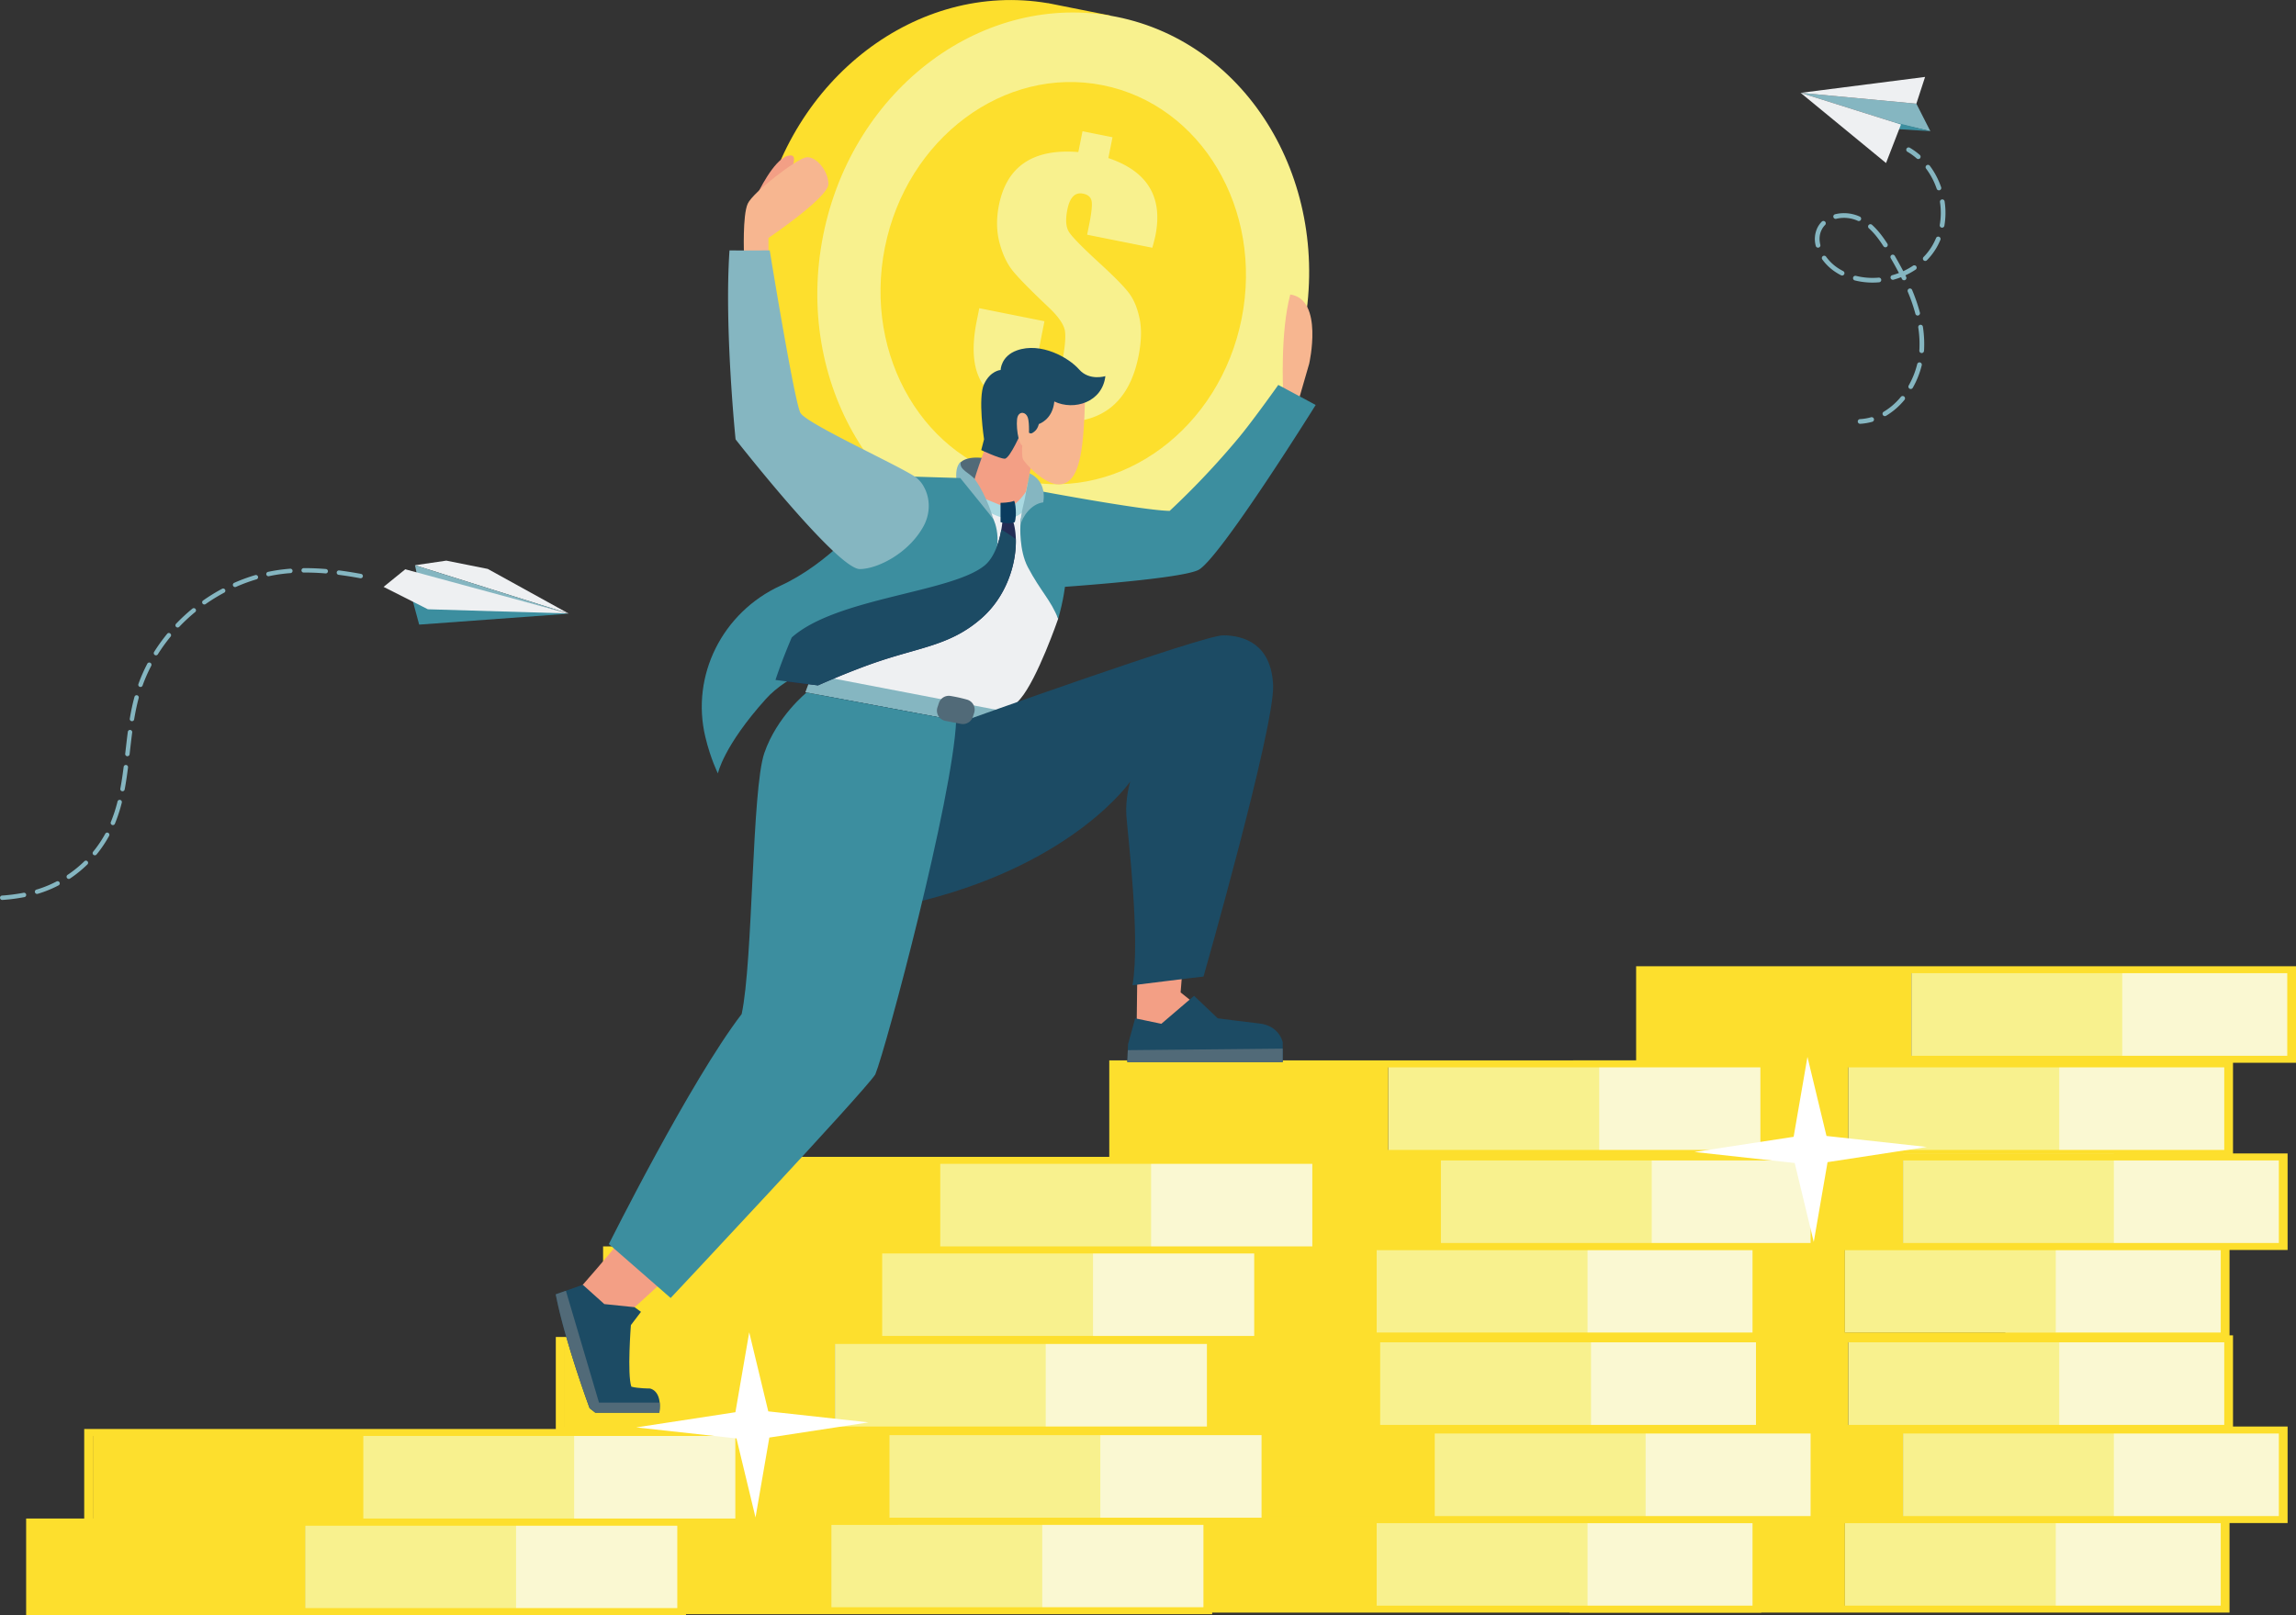 <svg id="_ŽÓť_1" data-name="—ŽÓť_1" xmlns="http://www.w3.org/2000/svg" viewBox="0 0 2939.45 2068.26"><rect x="0" y="0" width="2939.45" height="2068.26" fill="#333333" stroke="none"/><defs><style>.cls-1{fill:#fddf2d;}.cls-2{fill:#faf8d2;}.cls-3{fill:#f8f18e;}.cls-4{fill:#fff;}.cls-5{fill:#f39f85;}.cls-6{fill:#f7b690;}.cls-7{fill:#3c8e9f;}.cls-8{fill:#eef0f2;}.cls-9{fill:#85b6c1;}.cls-10{fill:#516a78;}.cls-11{fill:#1c4b64;}.cls-12{fill:#aad9e1;}.cls-13{fill:#232c54;}.cls-14{fill:#0a3c5f;}</style></defs><rect class="cls-1" x="2019.6" y="1362.44" width="346.82" height="114.68"/><rect class="cls-2" x="2571.81" y="1362.44" width="281.38" height="114.68"/><rect class="cls-3" x="2366.42" y="1362.44" width="269.93" height="114.68"/><path class="cls-1" d="M3223.7,1918.32H2378.9V1794.7h844.8Zm-833.59-8.94h822.38V1803.64H2390.11Z" transform="translate(-364.9 -436.73)"/><rect class="cls-1" x="2100.25" y="1241.83" width="346.82" height="114.68"/><rect class="cls-2" x="2652.47" y="1241.83" width="281.38" height="114.68"/><rect class="cls-3" x="2447.08" y="1241.83" width="269.93" height="114.68"/><path class="cls-1" d="M3304.36,1797.7H2459.55V1674.09h844.81Zm-833.6-8.93h822.39V1683H2470.76Z" transform="translate(-364.9 -436.73)"/><rect class="cls-1" x="2015.14" y="1945.97" width="346.82" height="114.68"/><rect class="cls-2" x="2567.35" y="1945.97" width="281.38" height="114.68"/><rect class="cls-3" x="2361.96" y="1945.97" width="269.94" height="114.68"/><path class="cls-1" d="M3219.24,2501.85h-844.8V2378.24h844.8Zm-833.59-8.94H3208V2387.17H2385.65Z" transform="translate(-364.9 -436.73)"/><rect class="cls-1" x="2089.49" y="1831.3" width="346.82" height="114.68"/><rect class="cls-2" x="2641.7" y="1831.3" width="281.38" height="114.68"/><rect class="cls-3" x="2436.31" y="1831.3" width="269.94" height="114.68"/><path class="cls-1" d="M3293.59,2387.17h-844.8V2263.56h844.8ZM2460,2378.24h822.38V2272.5H2460Z" transform="translate(-364.9 -436.73)"/><rect class="cls-1" x="2019.6" y="1710.37" width="346.82" height="114.68"/><rect class="cls-2" x="2571.81" y="1710.37" width="281.38" height="114.68"/><rect class="cls-3" x="2366.42" y="1710.37" width="269.93" height="114.68"/><path class="cls-1" d="M3223.7,2270.4H2378.9V2146.79h844.8Zm-833.59-8.93h822.38V2155.73H2390.11Z" transform="translate(-364.9 -436.73)"/><rect class="cls-1" x="2015.14" y="1596.26" width="346.82" height="114.68"/><rect class="cls-2" x="2567.35" y="1596.26" width="281.38" height="114.68"/><rect class="cls-3" x="2361.96" y="1592.11" width="269.94" height="114.68"/><path class="cls-1" d="M3219.24,2152.14h-844.8V2028.53h844.8Zm-833.59-8.94H3208V2037.46H2385.65Z" transform="translate(-364.9 -436.73)"/><rect class="cls-1" x="2089.49" y="1481.59" width="346.82" height="114.68"/><rect class="cls-2" x="2641.7" y="1481.59" width="281.38" height="114.68"/><rect class="cls-3" x="2436.31" y="1477.43" width="269.94" height="114.68"/><path class="cls-1" d="M3293.59,2037.46h-844.8V1913.85h844.8ZM2460,2028.53h822.38V1922.79H2460Z" transform="translate(-364.9 -436.73)"/><rect class="cls-1" x="1424.49" y="1945.97" width="346.82" height="114.68"/><rect class="cls-2" x="1967.9" y="1945.97" width="281.38" height="114.68"/><rect class="cls-3" x="1762.5" y="1945.97" width="269.94" height="114.68"/><path class="cls-1" d="M2619.78,2501.85H1775V2378.24h844.8Zm-833.59-8.94h822.38V2387.17H1786.19Z" transform="translate(-364.9 -436.73)"/><rect class="cls-1" x="1498.84" y="1831.3" width="346.82" height="114.68"/><rect class="cls-2" x="2042.24" y="1831.3" width="281.38" height="114.68"/><rect class="cls-3" x="1836.85" y="1831.3" width="269.94" height="114.68"/><path class="cls-1" d="M2694.13,2387.17h-844.8V2263.56h844.8Zm-833.59-8.93h822.38V2272.5H1860.54Z" transform="translate(-364.9 -436.73)"/><rect class="cls-1" x="1428.95" y="1714.53" width="346.82" height="114.68"/><rect class="cls-2" x="1972.36" y="1714.53" width="281.38" height="114.68"/><rect class="cls-3" x="1766.96" y="1714.53" width="269.94" height="114.68"/><path class="cls-1" d="M2624.24,2270.4h-844.8V2146.79h844.8Zm-833.59-8.93H2613V2155.73H1790.65Z" transform="translate(-364.9 -436.73)"/><rect class="cls-1" x="1424.49" y="1596.26" width="346.82" height="114.68"/><rect class="cls-2" x="1967.9" y="1596.26" width="281.38" height="114.68"/><rect class="cls-3" x="1762.5" y="1596.26" width="269.94" height="114.68"/><path class="cls-1" d="M2619.78,2152.14H1775V2028.53h844.8Zm-833.59-8.94h822.38V2037.46H1786.19Z" transform="translate(-364.9 -436.73)"/><rect class="cls-1" x="1498.84" y="1481.59" width="346.82" height="114.68"/><rect class="cls-2" x="2042.24" y="1481.59" width="281.38" height="114.68"/><rect class="cls-3" x="1844.73" y="1482.46" width="269.94" height="114.68"/><path class="cls-1" d="M2694.13,2037.46h-844.8V1913.85h844.8Zm-833.59-8.93h822.38V1922.79H1860.54Z" transform="translate(-364.9 -436.73)"/><rect class="cls-1" x="733.21" y="1947.37" width="346.82" height="114.68"/><rect class="cls-2" x="1264.92" y="1948.06" width="281.38" height="114.68"/><rect class="cls-3" x="1064.41" y="1948.94" width="269.93" height="114.68"/><path class="cls-1" d="M1916.81,2503.94H1072V2380.32h844.8ZM1083.22,2495H1905.6V2389.26H1083.22Z" transform="translate(-364.9 -436.73)"/><rect class="cls-1" x="802.63" y="1837.63" width="346.82" height="114.68"/><rect class="cls-2" x="1339.27" y="1833.38" width="281.38" height="114.68"/><rect class="cls-3" x="1138.76" y="1834.26" width="269.94" height="114.68"/><path class="cls-1" d="M1991.16,2389.26h-844.8V2265.65h844.8Zm-833.59-8.94H1980V2274.59H1157.57Z" transform="translate(-364.9 -436.73)"/><rect class="cls-1" x="721.98" y="1716.61" width="346.82" height="114.68"/><rect class="cls-2" x="1269.39" y="1716.61" width="281.38" height="114.68"/><rect class="cls-3" x="1068.87" y="1717.49" width="269.94" height="114.68"/><path class="cls-1" d="M1921.27,2272.49h-844.8V2148.87h844.8Zm-833.59-8.94h822.38V2157.81H1087.68Z" transform="translate(-364.9 -436.73)"/><rect class="cls-1" x="786.52" y="1600.61" width="346.82" height="114.68"/><rect class="cls-2" x="1329.92" y="1600.61" width="281.38" height="114.68"/><rect class="cls-3" x="1129.41" y="1601.49" width="269.94" height="114.68"/><path class="cls-1" d="M1981.81,2156.49H1137V2032.87h844.81Zm-833.6-8.94H1970.6V2041.81H1148.21Z" transform="translate(-364.9 -436.73)"/><rect class="cls-1" x="860.87" y="1485.94" width="346.82" height="114.68"/><rect class="cls-2" x="1404.27" y="1485.94" width="281.38" height="114.68"/><rect class="cls-3" x="1203.76" y="1486.81" width="269.94" height="114.68"/><path class="cls-1" d="M2056.16,2041.81h-844.8V1918.2h844.8Zm-833.59-8.94H2045V1927.14H1222.57Z" transform="translate(-364.9 -436.73)"/><rect class="cls-1" x="44.57" y="1948.42" width="346.82" height="114.68"/><rect class="cls-2" x="591.29" y="1949.11" width="281.38" height="114.68"/><rect class="cls-3" x="390.77" y="1948.99" width="269.94" height="114.68"/><path class="cls-1" d="M1243.17,2505H398.37V2381.37h844.8Zm-833.59-8.94H1232V2390.31H409.58Z" transform="translate(-364.9 -436.73)"/><rect class="cls-1" x="118.92" y="1833.74" width="346.82" height="114.68"/><rect class="cls-2" x="665.63" y="1834.43" width="281.38" height="114.68"/><rect class="cls-3" x="465.12" y="1834.31" width="269.94" height="114.68"/><path class="cls-1" d="M1317.52,2390.31H472.72V2266.7h844.8Zm-833.59-8.94h822.38V2275.64H483.93Z" transform="translate(-364.9 -436.73)"/><polygon class="cls-4" points="942.87 1842.05 814.52 1827.95 941.51 1808.51 959.19 1706.17 983.57 1807.42 1111.92 1821.52 984.93 1840.96 967.25 1943.29 942.87 1842.05"/><rect class="cls-1" x="1430.56" y="1362.44" width="346.82" height="114.68"/><rect class="cls-2" x="1977.96" y="1362.44" width="281.38" height="114.68"/><rect class="cls-3" x="1777.45" y="1363.32" width="269.93" height="114.68"/><path class="cls-1" d="M2629.85,1918.32h-844.8V1794.7h844.8Zm-833.59-8.94h822.38V1803.64H1796.26Z" transform="translate(-364.9 -436.73)"/><polygon class="cls-4" points="2297.67 1489.35 2169.32 1475.25 2296.3 1455.81 2313.99 1353.48 2338.36 1454.72 2466.72 1468.82 2339.73 1488.26 2322.05 1590.59 2297.67 1489.35"/><path class="cls-1" d="M1953.71,844.8c32.2-160.89-41.22-315.81-169.08-378.74l1.87-9.37-80.17-16,0,.1c-166.84-28.29-330.1,95.81-367.17,281.06s65.86,362.63,230.74,400.72l0,.12,80.17,16,1.88-9.4C1794.14,1120.43,1921.52,1005.68,1953.71,844.8Z" transform="translate(-364.9 -436.73)"/><ellipse class="cls-3" cx="1726.02" cy="799.23" rx="347.78" ry="313.38" transform="translate(238.73 1898.13) rotate(-78.68)"/><ellipse class="cls-1" cx="1726.02" cy="799.23" rx="258.43" ry="232.87" transform="translate(238.74 1898.13) rotate(-78.68)"/><path class="cls-3" d="M1840.14,754l-83.43-16.69,2.77-13.84q4.43-22.09,2.89-29.49t-11-9.29q-7.65-1.53-12.64,3.59t-7.36,16.89q-3.93,19.62,2.35,29,6.08,9.38,38.91,39.57,27.95,25.57,37.48,38.11t13.73,32.82q4.2,20.28-1.37,48.16-8.92,44.59-35.49,65.71T1716.25,977l-6.28,31.39-38.42-7.68L1678,968.3a102.13,102.13,0,0,1-53.3-37.4q-20.51-27.4-9.34-83.17l3.26-16.31,83.43,16.69L1698,868.56q-6.74,33.66-5.79,42.33t10.87,10.66q8.46,1.69,13.73-3.16t7.5-16q5.63-28.08,4.11-40.95t-21.58-31.71q-33.4-31.59-44.89-45.6t-17.4-36.45q-5.92-22.45-.76-48.27,7.47-37.38,32.9-54.41t68.75-13.52l5.34-26.64,38.41,7.68-5.33,26.64q37.62,12.69,52.63,37.49t7.62,61.77Q1843.08,743.6,1840.14,754Z" transform="translate(-364.9 -436.73)"/><path class="cls-5" d="M1334.56,685.28s20.31-43.56,38.62-48.91.67,25.66.67,25.66Z" transform="translate(-364.9 -436.73)"/><path class="cls-6" d="M2028,947.45l13-45s18.82-82.39-24.22-88.58c-12.89,47.91-9.21,122.8-9.21,122.8Z" transform="translate(-364.9 -436.73)"/><path class="cls-6" d="M1348.7,760.05V741.47s77-52,76.78-69.22-16.11-35.68-28.27-34.08-68.16,44.5-75,59.34-4.81,65.08-4.81,65.08Z" transform="translate(-364.9 -436.73)"/><path class="cls-7" d="M1695.36,1065.43s133,25,167,25.55a1042.19,1042.19,0,0,0,88.72-94.05c18.43-22.23,50.35-67.26,50.35-67.26l47.88,25.65s-124.07,198.93-150.48,211.46S1702.58,1190,1702.58,1190Z" transform="translate(-364.9 -436.73)"/><path class="cls-8" d="M1719.57,1229.29s-26.37,76.59-48.32,102.35-41.27,28.16-42,28.4S1401,1320.61,1401,1320.61l71.48-171,58.22-97.35,62.51-3.37,97.71,20.55Z" transform="translate(-364.9 -436.73)"/><polygon class="cls-9" points="1039.6 863.66 1300.54 913.76 1290.74 935.23 1031.01 886.56 1039.6 863.66"/><path class="cls-10" d="M1633.32,1024.93s-29.82-7.76-40.47,5.79c4.3,16,18.27,24.53,18.27,24.53Z" transform="translate(-364.9 -436.73)"/><path class="cls-5" d="M1152.87,2032.47c-.39,2.35-47.91,56.52-47.91,56.52l19.56,29.73,46.35-1.95,57.89-52.81Z" transform="translate(-364.9 -436.73)"/><path class="cls-11" d="M1076.4,2094.27,1111,2082l27.56,24.75,38.78,4,8.16,5.95-12.91,17s-4.89,63,.59,78.82c8.6,2.35,23.66,2.35,23.66,2.35s16.23,2,12.13,30.9h-82l-7.24-5.67S1088.14,2154.9,1076.4,2094.27Z" transform="translate(-364.9 -436.73)"/><path class="cls-10" d="M1089.38,2089.69l-13,4.58c11.74,60.63,43.42,145.91,43.42,145.91l7.24,5.67h82a55.47,55.47,0,0,0,.47-12.88h-77.73Z" transform="translate(-364.9 -436.73)"/><polygon class="cls-5" points="1455.89 1258.09 1455.29 1306.98 1455.29 1322.67 1497.63 1321.9 1530.83 1286.42 1511.49 1270.88 1514.08 1238.29 1455.89 1258.09"/><path class="cls-11" d="M1808.16,1796.87l.91-22.85,9.14-33.2,33.51,7L1893.6,1712l30.31,28.79s37.5,4.92,53.2,6.63c25.85,2.81,30,24,30,24v25.44Z" transform="translate(-364.9 -436.73)"/><polygon class="cls-10" points="1443.87 1344.86 1443.25 1360.13 1642.17 1360.13 1642.17 1342.91 1443.87 1344.86"/><path class="cls-11" d="M1416.1,1327.22s-50.49,15.52-62.3,91,4.35,220.56,196.33,170.94,261.77-151.61,261.77-151.61-6.44,20.76-5,43.31,18.26,157.11,7.88,217.59c76.94-9.66,90.9-11.09,90.9-11.09s91.26-319.6,89.12-372.92-37.94-64.07-64.07-64.07-334.14,110.5-334.14,110.5Z" transform="translate(-364.9 -436.73)"/><path class="cls-5" d="M1627.23,1007.63s-18.25,48.44-18.25,58.46,29.71,19.68,39.73,20.76,26.29-6,28.79-16.34,13.44-67.77,13.44-67.77l-16.43-23.62Z" transform="translate(-364.9 -436.73)"/><path class="cls-12" d="M1678.53,1066.16s-10.23,15.74-18.13,17.35a39.73,39.73,0,0,1-13.24.71l-21.84-9,4.42,16.45s10.2,6,17.77,7.63,6.77.6,14.35-.32,15-9,15-9l7.28-25.41Z" transform="translate(-364.9 -436.73)"/><path class="cls-9" d="M1595.12,1028.15c-11.35,7.95-5.56,42.34,7.32,54.87,17.29-2.66,34.1,18.14,34.1,18.14S1629,1073,1613.3,1051C1607.46,1042.76,1591.73,1038.15,1595.12,1028.15Z" transform="translate(-364.9 -436.73)"/><path class="cls-13" d="M1648.35,1103.55s-2.74,41-23,57.5c-42.82,34.83-189.56,41-246.82,92.1-14.56,34.35-20.76,54.4-20.76,54.4l54.4,6.92s42-18.83,78.5-31c55-18.37,92.2-21.22,130.48-54.64,41.54-36.27,50.61-94.48,40.59-125.26A109.05,109.05,0,0,1,1648.35,1103.55Z" transform="translate(-364.9 -436.73)"/><path class="cls-7" d="M1671.25,1110.11s-1.81,31.36,9.46,52.77c16.31,31,30,42.87,38.86,66.41,26.12-90.19-1.42-145-22.19-157.47C1697.38,1071.82,1669.87,1084.32,1671.25,1110.11Z" transform="translate(-364.9 -436.73)"/><path class="cls-7" d="M1636.54,1101.16s19.66,37.89-15.42,77.66c-64.39,73-220.79,92-275.55,152.82S1284,1427.2,1284,1427.2s-9.36-18.57-16.08-46.67c-18.91-79.13,22.19-159.7,96.1-193.7,61-28.07,110.32-84.42,135.08-119.31,18.25-16.82,35.79-20.4,35.79-20.4l59.41,1.79Z" transform="translate(-364.9 -436.73)"/><path class="cls-7" d="M1397.55,1323.6s-38,30.59-54.13,77.48-14.31,265.55-29,334.27c-65.86,85.89-170,294.54-170,294.54l79.09,69.07s247-263,262-286.31c14-34.36,99.24-354,103.54-453.16Z" transform="translate(-364.9 -436.73)"/><path class="cls-9" d="M1547.78,1060.29c8.58,15.65,8,34.68-.55,50.35-18.36,33.67-57.51,54.44-81.38,54.87C1437,1166,1306.63,999.4,1306.63,999.4s-14.63-142.88-7.79-242c24.32.19,51.49,0,51.49,0s31.54,193.86,39.33,208.08,133.57,70.8,149,83.45A38.69,38.69,0,0,1,1547.78,1060.29Z" transform="translate(-364.9 -436.73)"/><path class="cls-6" d="M1674.51,995.7s-2.48,23.15,0,28.87,27.28,32.45,45.66,32.45,28.39-18.61,32-69.19,0-63,0-63l-73.73,27.68Z" transform="translate(-364.9 -436.73)"/><path class="cls-11" d="M1679.13,989.26c5.72,3.34,5.92,3.32,10.21,0s5.53-9.52,5.53-9.52,17.66-5.49,19.81-28.87c25.29,12.17,61.55.95,65.37-32.45,0,0-20.52,6.44-33.64-8.59s-48.83-35.46-79.69-24.34c-20.52,7.4-20.76,25.06-20.76,25.06s-13.12.71-21.23,18.13,0,70.62,0,70.62l-3.61,13.84s23.41,11,30.09,11,22.2-36.27,22.2-36.27Z" transform="translate(-364.9 -436.73)"/><path class="cls-6" d="M1682,997.37s1.19-18.37-1.19-25.76-10.5-8.59-13.13-1.2.3,37.22,7.31,37.22S1682,997.37,1682,997.37Z" transform="translate(-364.9 -436.73)"/><path class="cls-14" d="M1645.84,1080.64v24.7s9.79,3.34,18.26,0c2.62-7.88,1-25.77-1-27.2C1657.65,1080.64,1645.84,1080.64,1645.84,1080.64Z" transform="translate(-364.9 -436.73)"/><path class="cls-9" d="M1683.15,1043c-1.73,8.83-3.4,17.17-4.56,22.64-1.71,14.44-7.07,26.37-7.34,44.49,2.15-11.81,14-28.27,29.34-30.06C1704.49,1054.45,1688.36,1045.25,1683.15,1043Z" transform="translate(-364.9 -436.73)"/><path class="cls-11" d="M1646.84,1115c-2.34,13.39-8.07,35.07-21.52,46-42.82,34.83-189.56,41-246.82,92.1-14.56,34.35-20.76,54.4-20.76,54.4l54.4,6.92s42-18.83,78.5-31c55-18.37,92.2-21.22,130.48-54.64,32.43-28.31,45.07-70,44.29-101.56A165.54,165.54,0,0,0,1646.84,1115Z" transform="translate(-364.9 -436.73)"/><path class="cls-10" d="M1566.94,1337l-1.84,5.54a13.4,13.4,0,0,0,10.2,17.38l19.85,3.81a13.42,13.42,0,0,0,15.27-9l1.63-5a13.4,13.4,0,0,0-9.15-17.07,189.78,189.78,0,0,0-21.27-4.7A13.36,13.36,0,0,0,1566.94,1337Z" transform="translate(-364.9 -436.73)"/><polygon class="cls-9" points="2453.42 132.78 2471.31 167.96 2433.74 159.39 2305.24 118.9 2453.42 132.78"/><polygon class="cls-7" points="2471.31 167.96 2407.49 164 2423.13 156.05 2471.31 167.96"/><polygon class="cls-8" points="2453.42 132.78 2464.59 98.51 2305.24 118.9 2453.42 132.78"/><polygon class="cls-8" points="2305.24 118.9 2433.74 159.39 2414.59 208.79 2305.24 118.9"/><path class="cls-9" d="M2822.12,640.1a3,3,0,0,0,.91-.71,3,3,0,0,0-.3-4.23,83.13,83.13,0,0,0-12.63-9.1,3,3,0,1,0-3,5.17,78,78,0,0,1,11.73,8.46A3,3,0,0,0,2822.12,640.1Z" transform="translate(-364.9 -436.73)"/><path class="cls-9" d="M2775.42,968.15a3,3,0,0,1,1.06-4.11,84.29,84.29,0,0,0,22-19.08,3,3,0,1,1,4.63,3.83,90.26,90.26,0,0,1-23.59,20.42,1,1,0,0,1-.17.1A3,3,0,0,1,2775.42,968.15Zm34.21-33.65a3,3,0,0,1-1.13-4.09,107.29,107.29,0,0,0,10.89-27.33,3,3,0,0,1,5.83,1.44,113.19,113.19,0,0,1-11.5,28.85,2.92,2.92,0,0,1-1.25,1.19A3,3,0,0,1,2809.63,934.5Zm15.28-45.65a3,3,0,0,1-2.78-3.21l.09-1.35a138.64,138.64,0,0,0-1.48-28.21,3,3,0,1,1,5.94-.9,144.81,144.81,0,0,1,1.53,29.43l-.09,1.46a3,3,0,0,1-3.21,2.78Zm-4.16-48.11a3,3,0,0,1-3.67-2.13,218,218,0,0,0-9.75-28.26,3,3,0,0,1,1.61-3.93,3,3,0,0,1,3.93,1.6,224.59,224.59,0,0,1,10,29.05,3,3,0,0,1-1.54,3.44A2.78,2.78,0,0,1,2820.75,840.74Zm-16.88-45.41a3,3,0,0,1-4-1.37c-.37-.76-.74-1.51-1.12-2.27a98.68,98.68,0,0,1-9.71,3.24,3,3,0,0,1-1.6-5.79c2.9-.8,5.76-1.74,8.56-2.82-3.12-6-6.55-12.18-10.43-18.86a3,3,0,1,1,5.19-3c4,6.92,7.57,13.34,10.79,19.54a91.12,91.12,0,0,0,12.5-7,3,3,0,1,1,3.34,5,99.12,99.12,0,0,1-13.11,7.33c.33.65.66,1.31,1,2a3,3,0,0,1-1.33,4Zm23.71-25.26a3,3,0,0,1,0-4.24,76.43,76.43,0,0,0,10.95-14.24,78.15,78.15,0,0,0,5-10,3,3,0,1,1,5.55,2.28,83.15,83.15,0,0,1-5.37,10.77A82.28,82.28,0,0,1,2831.83,770a2.73,2.73,0,0,1-.79.58A3,3,0,0,1,2827.58,770.07Zm-57,28.18a93.85,93.85,0,0,1-31.08-2.42A3,3,0,1,1,2741,790a87.57,87.57,0,0,0,29.1,2.26,3,3,0,0,1,1.62,5.67A3,3,0,0,1,2770.59,798.25Zm80.14-70a3,3,0,0,1-2.44-3.47,91.18,91.18,0,0,0,.27-29.23,3,3,0,0,1,5.94-.89,97.13,97.13,0,0,1-.3,31.16,3,3,0,0,1-1.6,2.15A2.9,2.9,0,0,1,2850.73,728.24Zm-128.84,61a79.91,79.91,0,0,1-7-4.08,64.28,64.28,0,0,1-17-16.21,3,3,0,0,1,4.87-3.51,58,58,0,0,0,15.37,14.68,73.09,73.09,0,0,0,6.51,3.77,3,3,0,1,1-2.73,5.35Zm54.3-37.19c-6.45-10-12.34-17.28-18.54-22.87a3,3,0,1,1,4-4.46c6.61,6,12.82,13.61,19.57,24.08a3,3,0,0,1-.9,4.15,1.35,1.35,0,0,1-.26.15A3,3,0,0,1,2776.19,752Zm72-71.74a3,3,0,0,1-3.82-1.86,95.7,95.7,0,0,0-5.21-12.33,92.4,92.4,0,0,0-8.44-13.55,3,3,0,0,1,4.79-3.61,96.85,96.85,0,0,1,9,14.44,102.86,102.86,0,0,1,5.54,13.1,3,3,0,0,1-1.48,3.65A2.54,2.54,0,0,1,2848.2,680.28Zm-155,73.48a3,3,0,0,1-3.64-2.18,33.37,33.37,0,0,1,2.46-23.94,30.6,30.6,0,0,1,5.13-7,3,3,0,1,1,4.3,4.18,24.92,24.92,0,0,0-4.12,5.67c-3.08,5.88-3.74,12.5-1.94,19.69a3,3,0,0,1-1.55,3.4A2.71,2.71,0,0,1,2693.21,753.76Zm50.18-34.28a42.94,42.94,0,0,0-27.64-2.6,3,3,0,1,1-1.47-5.82,48.45,48.45,0,0,1,31.63,3,3,3,0,0,1-2.52,5.45Z" transform="translate(-364.9 -436.73)"/><path class="cls-9" d="M2762.43,976.64a3,3,0,0,0-2.19-5.56,65.07,65.07,0,0,1-14.11,2.38,3,3,0,1,0,.33,6,71.12,71.12,0,0,0,15.43-2.59A3.21,3.21,0,0,0,2762.43,976.64Z" transform="translate(-364.9 -436.73)"/><polygon class="cls-8" points="728.34 785.91 624.44 728.56 571.4 717.95 531.32 723.85 728.34 785.91"/><polyline class="cls-9" points="728.34 785.91 533.78 735.89 531.32 723.85"/><polygon class="cls-7" points="528.23 769.27 528.48 769.68 536.64 799.89 727.85 785.92 528.23 769.27"/><polygon class="cls-8" points="491.08 751.57 518.84 729.04 727.08 785.58 547.82 780.25 491.08 751.57"/><path class="cls-9" d="M418.35,1573.78a146.23,146.23,0,0,0,18.72-8.12,2.83,2.83,0,1,1,2.6,5,150.61,150.61,0,0,1-19.44,8.43c-2.4.85-4.8,1.63-7.22,2.35a2.83,2.83,0,0,1-1.63-5.41Q414.89,1575,418.35,1573.78Z" transform="translate(-364.9 -436.73)"/><path class="cls-9" d="M799.13,1167.24c8.82,1.13,18,2.58,28.07,4.44a2.83,2.83,0,0,1-1,5.57c-10-1.85-19-3.28-27.77-4.4a2.82,2.82,0,0,1-2.44-3.16A2.83,2.83,0,0,1,799.13,1167.24Z" transform="translate(-364.9 -436.73)"/><path class="cls-9" d="M752,1169.41a2.83,2.83,0,0,1,1.66-5.1c9.06-.08,18.65.3,28.49,1.12a2.82,2.82,0,1,1-.47,5.63c-9.67-.81-19.08-1.18-28-1.1A2.81,2.81,0,0,1,752,1169.41Z" transform="translate(-364.9 -436.73)"/><path class="cls-9" d="M472.89,1539.7a2.78,2.78,0,0,1,4,0,2.82,2.82,0,0,1-.05,4,157.19,157.19,0,0,1-22.31,18.12,2.83,2.83,0,0,1-3.25-.08,2.76,2.76,0,0,1-.67-.69,2.84,2.84,0,0,1,.78-3.93A151.38,151.38,0,0,0,472.89,1539.7Z" transform="translate(-364.9 -436.73)"/><path class="cls-9" d="M484.54,1531.43a2.83,2.83,0,0,1-.39-4q2.4-2.92,4.65-6a146.49,146.49,0,0,0,10.86-17,2.82,2.82,0,0,1,3.83-1.13,2.87,2.87,0,0,1,1.13,3.84,151.68,151.68,0,0,1-11.28,17.64Q491,1528,488.52,1531a2.82,2.82,0,0,1-3.87.48Z" transform="translate(-364.9 -436.73)"/><path class="cls-9" d="M508.33,1493.16a2.55,2.55,0,0,1-.6-.35,2.8,2.8,0,0,1-.93-3.34,193.28,193.28,0,0,0,8.6-26.46,2.83,2.83,0,0,1,5.48,1.38,198.13,198.13,0,0,1-8.86,27.23A2.83,2.83,0,0,1,508.33,1493.16Z" transform="translate(-364.9 -436.73)"/><path class="cls-9" d="M583.28,1252c-2.35,2.87-4.64,5.8-6.84,8.78-3.34,4.5-6.52,9.16-9.46,13.85a2.84,2.84,0,0,1-3.9.9l-.18-.13a2.83,2.83,0,0,1-.71-3.77c3-4.81,6.28-9.59,9.7-14.21q3.4-4.59,7-9a2.69,2.69,0,0,1,4-.39A2.81,2.81,0,0,1,583.28,1252Z" transform="translate(-364.9 -436.73)"/><path class="cls-9" d="M558.65,1289.12a206.9,206.9,0,0,0-11.21,25.5,2.81,2.81,0,0,1-3.61,1.7,2.67,2.67,0,0,1-.73-.38,2.83,2.83,0,0,1-1-3.23,210.08,210.08,0,0,1,11.5-26.21,2.83,2.83,0,0,1,5,2.62Z" transform="translate(-364.9 -436.73)"/><path class="cls-9" d="M614.85,1220.46a230.08,230.08,0,0,0-20.47,19,2.82,2.82,0,0,1-3.72.32,2,2,0,0,1-.27-.23,2.83,2.83,0,0,1-.1-4,235.52,235.52,0,0,1,21-19.45,2.83,2.83,0,0,1,3.59,4.37Z" transform="translate(-364.9 -436.73)"/><path class="cls-9" d="M667,1188.29a2.83,2.83,0,0,1-2.83-.31,2.88,2.88,0,0,1-.9-1.13,2.83,2.83,0,0,1,1.44-3.73,223.8,223.8,0,0,1,26.85-9.88,2.83,2.83,0,1,1,1.61,5.42A220,220,0,0,0,667,1188.29Z" transform="translate(-364.9 -436.73)"/><path class="cls-9" d="M527.69,1405.14a2.82,2.82,0,0,1-2.49-3.13l.4-3.56c.94-8.19,1.87-16.39,2.95-24.56a2.83,2.83,0,0,1,5.61.74c-1.08,8.14-2,16.3-2.94,24.46l-.41,3.56A2.82,2.82,0,0,1,527.69,1405.14Z" transform="translate(-364.9 -436.73)"/><path class="cls-9" d="M628.17,1210.31a2.84,2.84,0,0,1-3.31,0,3,3,0,0,1-.63-.65,2.82,2.82,0,0,1,.68-3.93,234.29,234.29,0,0,1,24.34-15,2.83,2.83,0,0,1,2.66,5A228.28,228.28,0,0,0,628.17,1210.31Z" transform="translate(-364.9 -436.73)"/><path class="cls-9" d="M526.36,1416.37a2.82,2.82,0,0,1,2.45,3.16c-1.39,11-2.75,20-4.28,28.12a2.83,2.83,0,1,1-5.56-1.05c1.51-8,2.86-16.88,4.24-27.77A2.83,2.83,0,0,1,526.36,1416.37Z" transform="translate(-364.9 -436.73)"/><path class="cls-9" d="M395.2,1580a2.83,2.83,0,0,1,1.08,5.55,227.21,227.21,0,0,1-28.35,3.66,2.83,2.83,0,0,1-3-2.62,2.82,2.82,0,0,1,2.62-3A224.35,224.35,0,0,0,395.2,1580Z" transform="translate(-364.9 -436.73)"/><path class="cls-9" d="M540.47,1327.12a2.84,2.84,0,0,1,2,3.47c-2.23,8.31-4.13,17.26-5.83,27.36a2.82,2.82,0,0,1-3.25,2.32,2.72,2.72,0,0,1-1.22-.51,2.82,2.82,0,0,1-1.1-2.74c1.72-10.28,3.67-19.41,6-27.9A2.82,2.82,0,0,1,540.47,1327.12Z" transform="translate(-364.9 -436.73)"/><path class="cls-9" d="M726.61,1166q4.95-.59,9.91-1a2.83,2.83,0,0,1,.43,5.64c-3.23.24-6.45.55-9.68.94-6,.7-12,1.7-17.92,3a2.83,2.83,0,1,1-1.17-5.53C714.27,1167.73,720.47,1166.71,726.61,1166Z" transform="translate(-364.9 -436.73)"/></svg>